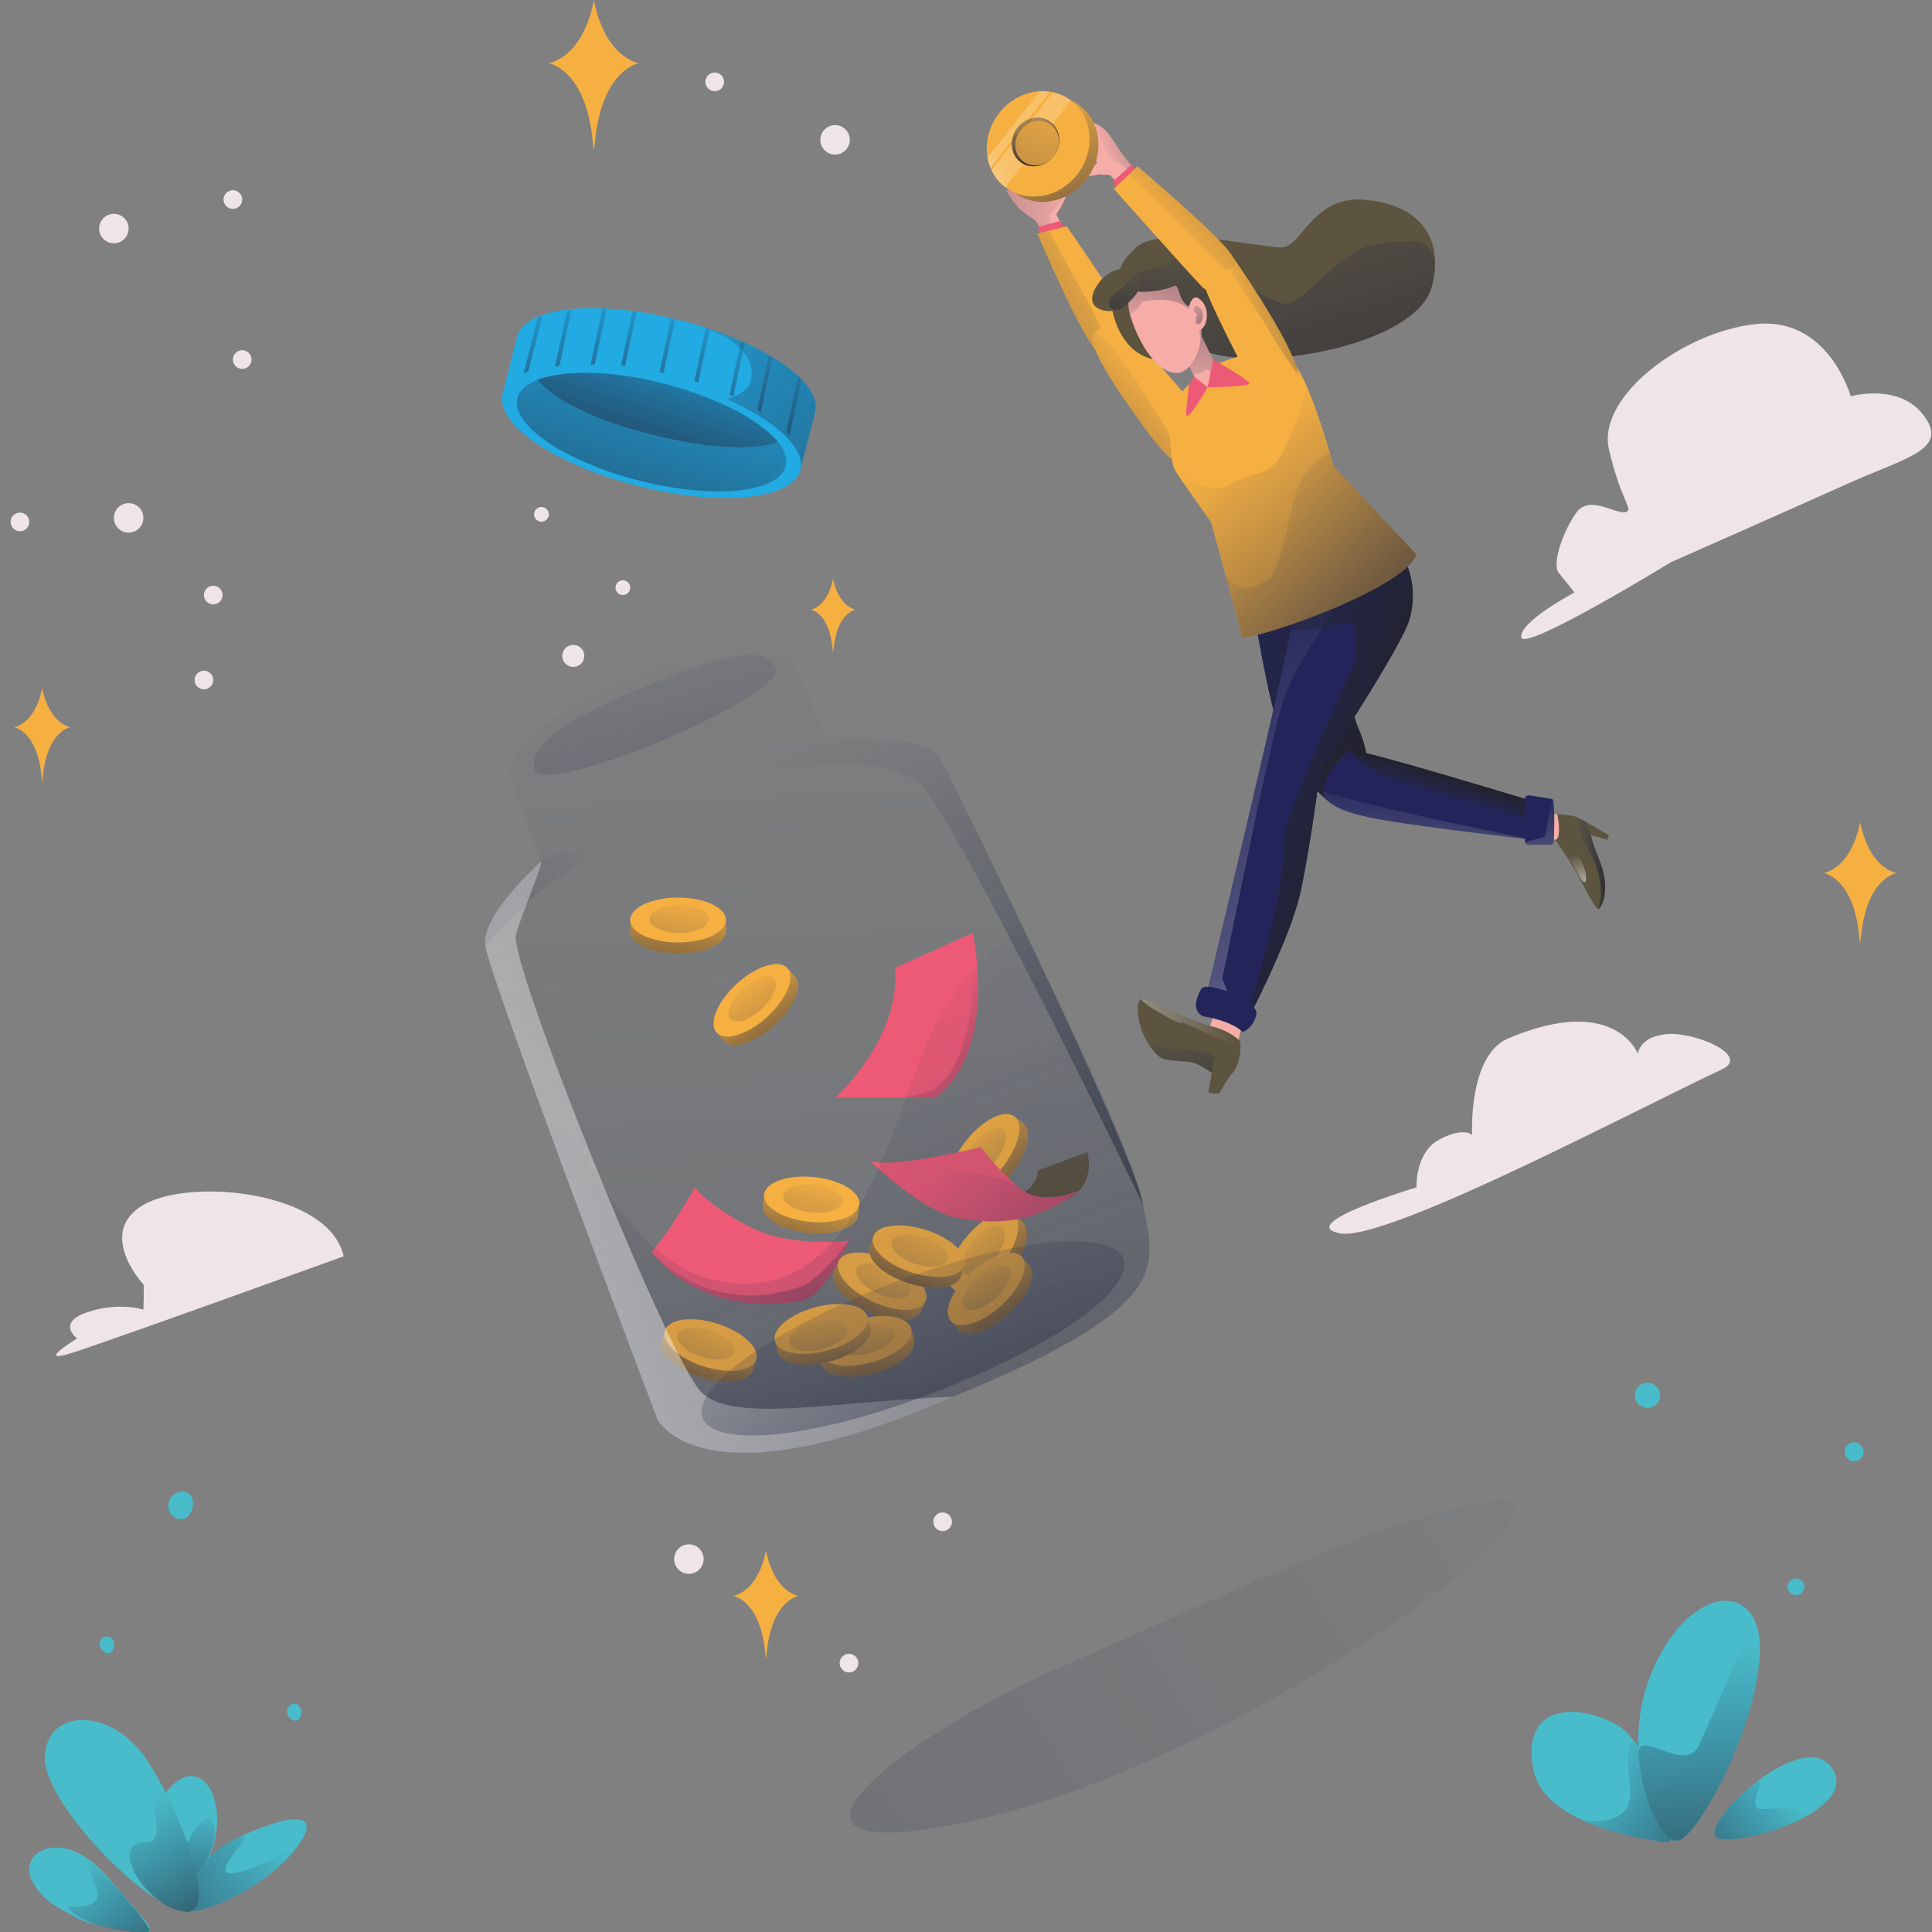 <svg xmlns="http://www.w3.org/2000/svg" xmlns:xlink="http://www.w3.org/1999/xlink" viewBox="0 0 1200 1200">
  <rect x="0" y="0" width="1200" height="1200" fill="#808080" stroke="none"/>
  <defs>
    <style>
      .cls-1 {
        fill: #49bccb;
      }

      .cls-2 {
        fill: url(#linear-gradient);
      }

      .cls-3 {
        fill: url(#linear-gradient-2);
      }

      .cls-4 {
        fill: url(#linear-gradient-3);
      }

      .cls-5 {
        fill: url(#linear-gradient-4);
      }

      .cls-6 {
        fill: url(#linear-gradient-5);
      }

      .cls-7 {
        fill: url(#linear-gradient-6);
      }

      .cls-8 {
        fill: url(#linear-gradient-7);
      }

      .cls-9 {
        fill: #efe4e8;
      }

      .cls-10, .cls-45 {
        opacity: 0.5;
      }

      .cls-10 {
        fill: url(#linear-gradient-8);
      }

      .cls-11 {
        fill: #f6b042;
      }

      .cls-12 {
        fill: #f6ada8;
      }

      .cls-13 {
        fill: url(#linear-gradient-9);
      }

      .cls-14 {
        fill: #5d5440;
      }

      .cls-15 {
        fill: url(#linear-gradient-10);
      }

      .cls-16 {
        fill: url(#linear-gradient-11);
      }

      .cls-17 {
        fill: url(#linear-gradient-12);
      }

      .cls-18 {
        fill: url(#linear-gradient-13);
      }

      .cls-19 {
        fill: #ed5a76;
      }

      .cls-20 {
        fill: url(#linear-gradient-14);
      }

      .cls-21 {
        fill: url(#linear-gradient-15);
      }

      .cls-22 {
        fill: #23255a;
      }

      .cls-23 {
        fill: url(#linear-gradient-16);
      }

      .cls-24 {
        fill: url(#linear-gradient-17);
      }

      .cls-25 {
        fill: url(#linear-gradient-18);
      }

      .cls-26 {
        fill: url(#linear-gradient-19);
      }

      .cls-27 {
        fill: url(#linear-gradient-20);
      }

      .cls-28 {
        fill: url(#linear-gradient-21);
      }

      .cls-29 {
        fill: url(#linear-gradient-22);
      }

      .cls-30 {
        fill: url(#linear-gradient-23);
      }

      .cls-31 {
        fill: url(#linear-gradient-24);
      }

      .cls-32 {
        fill: url(#linear-gradient-25);
      }

      .cls-33 {
        fill: url(#linear-gradient-26);
      }

      .cls-34 {
        fill: url(#linear-gradient-27);
      }

      .cls-35 {
        fill: url(#linear-gradient-28);
      }

      .cls-36 {
        fill: url(#linear-gradient-29);
      }

      .cls-37 {
        fill: url(#linear-gradient-30);
      }

      .cls-38 {
        fill: url(#linear-gradient-31);
      }

      .cls-39 {
        fill: url(#linear-gradient-32);
      }

      .cls-40 {
        fill: url(#linear-gradient-33);
      }

      .cls-41 {
        fill: url(#linear-gradient-34);
      }

      .cls-42 {
        fill: url(#linear-gradient-35);
      }

      .cls-43 {
        fill: url(#linear-gradient-36);
      }

      .cls-44 {
        fill: url(#linear-gradient-37);
      }

      .cls-45 {
        fill: url(#linear-gradient-38);
      }

      .cls-46 {
        fill: url(#linear-gradient-39);
      }

      .cls-47 {
        fill: url(#linear-gradient-40);
      }

      .cls-48 {
        fill: url(#linear-gradient-41);
      }

      .cls-49 {
        fill: url(#linear-gradient-42);
      }

      .cls-50 {
        fill: url(#linear-gradient-43);
      }

      .cls-51 {
        fill: url(#linear-gradient-44);
      }

      .cls-52 {
        fill: url(#linear-gradient-45);
      }

      .cls-53 {
        fill: url(#linear-gradient-46);
      }

      .cls-54 {
        fill: url(#linear-gradient-47);
      }

      .cls-55 {
        fill: url(#linear-gradient-48);
      }

      .cls-56 {
        fill: url(#linear-gradient-49);
      }

      .cls-57 {
        fill: url(#linear-gradient-50);
      }

      .cls-58 {
        fill: url(#linear-gradient-51);
      }

      .cls-59 {
        fill: url(#linear-gradient-52);
      }

      .cls-60 {
        fill: url(#linear-gradient-53);
      }

      .cls-61 {
        fill: url(#linear-gradient-54);
      }

      .cls-62 {
        fill: url(#linear-gradient-55);
      }

      .cls-63 {
        fill: url(#linear-gradient-56);
      }

      .cls-64 {
        fill: url(#linear-gradient-57);
      }

      .cls-65 {
        fill: url(#linear-gradient-58);
      }

      .cls-66 {
        fill: url(#linear-gradient-59);
      }

      .cls-67 {
        fill: url(#linear-gradient-60);
      }

      .cls-68 {
        fill: url(#linear-gradient-61);
      }

      .cls-69 {
        fill: url(#linear-gradient-62);
      }

      .cls-70 {
        fill: url(#linear-gradient-63);
      }

      .cls-71 {
        fill: url(#linear-gradient-65);
      }

      .cls-72 {
        fill: url(#linear-gradient-66);
      }

      .cls-73 {
        fill: url(#linear-gradient-67);
      }

      .cls-74 {
        fill: url(#linear-gradient-68);
      }

      .cls-75 {
        fill: url(#linear-gradient-69);
      }

      .cls-76 {
        fill: url(#linear-gradient-70);
      }

      .cls-77 {
        fill: #22aae2;
      }

      .cls-78 {
        fill: url(#linear-gradient-71);
      }

      .cls-79 {
        fill: url(#linear-gradient-72);
      }

      .cls-80 {
        fill: url(#linear-gradient-73);
      }

      .cls-81 {
        fill: url(#linear-gradient-74);
      }

      .cls-82 {
        fill: url(#linear-gradient-75);
      }

      .cls-83 {
        fill: url(#linear-gradient-76);
      }

      .cls-84 {
        fill: url(#linear-gradient-77);
      }

      .cls-85 {
        fill: url(#linear-gradient-78);
      }

      .cls-86 {
        fill: url(#linear-gradient-79);
      }

      .cls-87 {
        fill: url(#linear-gradient-80);
      }

      .cls-88 {
        fill: url(#linear-gradient-81);
      }

      .cls-89 {
        fill: url(#linear-gradient-82);
      }
    </style>
    <linearGradient id="linear-gradient" x1="195.17" y1="1271.02" x2="138.78" y2="1356.83" gradientTransform="translate(-677.06 109.22) rotate(-29.37)" gradientUnits="userSpaceOnUse">
      <stop offset="0" stop-color="#222e51" stop-opacity="0"/>
      <stop offset="1" stop-color="#231f20"/>
    </linearGradient>
    <linearGradient id="linear-gradient-2" x1="-43.97" y1="1165.47" x2="-92.43" y2="1276.83" gradientTransform="translate(-991.15 624.21) rotate(-64.66)" xlink:href="#linear-gradient"/>
    <linearGradient id="linear-gradient-3" x1="166.01" y1="1137.42" x2="11.73" y2="1210.2" gradientTransform="matrix(0.98, -0.18, 0.18, 0.98, -195.14, 51.46)" xlink:href="#linear-gradient"/>
    <linearGradient id="linear-gradient-4" x1="70.54" y1="1119.81" x2="120.26" y2="1235.09" gradientTransform="matrix(1.26, -0.25, 0.19, 0.98, -220.59, 44.6)" xlink:href="#linear-gradient"/>
    <linearGradient id="linear-gradient-5" x1="975.04" y1="1100.46" x2="1066.59" y2="1214.12" gradientTransform="translate(-189.97 221.1) rotate(-11.82)" xlink:href="#linear-gradient"/>
    <linearGradient id="linear-gradient-6" x1="1052.47" y1="1023.11" x2="1075.83" y2="1248.62" gradientUnits="userSpaceOnUse">
      <stop offset="0" stop-color="#222e51" stop-opacity="0"/>
      <stop offset="0.09" stop-color="#222d4d" stop-opacity="0.09"/>
      <stop offset="1" stop-color="#231f20"/>
    </linearGradient>
    <linearGradient id="linear-gradient-7" x1="1112.8" y1="1112.1" x2="1014.72" y2="1190.22" gradientTransform="matrix(1, 0, 0, 1, 0, 0)" xlink:href="#linear-gradient"/>
    <linearGradient id="linear-gradient-8" x1="1001" y1="872.14" x2="-444.49" y2="1762.95" gradientTransform="matrix(1, 0, 0, 1, 0, 0)" xlink:href="#linear-gradient"/>
    <linearGradient id="linear-gradient-9" x1="684.68" y1="97.45" x2="765.61" y2="66.3" gradientTransform="matrix(1, 0, 0, 1, 0, 0)" xlink:href="#linear-gradient"/>
    <linearGradient id="linear-gradient-10" x1="763.37" y1="629.3" x2="613.91" y2="660.66" gradientUnits="userSpaceOnUse">
      <stop offset="0" stop-color="#fff" stop-opacity="0"/>
      <stop offset="1" stop-color="#fff"/>
    </linearGradient>
    <linearGradient id="linear-gradient-11" x1="738.11" y1="639.77" x2="745.14" y2="716.49" gradientUnits="userSpaceOnUse">
      <stop offset="0" stop-color="#222e51" stop-opacity="0"/>
      <stop offset="0.12" stop-color="#222c4b" stop-opacity="0.12"/>
      <stop offset="1" stop-color="#231f20"/>
    </linearGradient>
    <linearGradient id="linear-gradient-12" x1="672.24" y1="125.53" x2="453.04" y2="133.9" gradientTransform="matrix(1, 0, 0, 1, 0, 0)" xlink:href="#linear-gradient"/>
    <linearGradient id="linear-gradient-13" x1="769.46" y1="80.7" x2="859.54" y2="362.47" gradientUnits="userSpaceOnUse">
      <stop offset="0.09" stop-color="#222e51" stop-opacity="0"/>
      <stop offset="1" stop-color="#231f20"/>
    </linearGradient>
    <linearGradient id="linear-gradient-14" x1="691.93" y1="169.49" x2="525.33" y2="273.78" gradientUnits="userSpaceOnUse">
      <stop offset="0" stop-color="#222e51" stop-opacity="0"/>
      <stop offset="0.12" stop-color="#222c4b" stop-opacity="0.12"/>
      <stop offset="1" stop-color="#231f20"/>
    </linearGradient>
    <linearGradient id="linear-gradient-15" x1="718.25" y1="234.11" x2="598.04" y2="341.78" xlink:href="#linear-gradient-14"/>
    <linearGradient id="linear-gradient-16" x1="688.9" y1="372.81" x2="884.7" y2="441.89" gradientTransform="matrix(1, 0, 0, 1, 0, 0)" xlink:href="#linear-gradient"/>
    <linearGradient id="linear-gradient-17" x1="1017.35" y1="1123.22" x2="1032.32" y2="1138.01" gradientTransform="translate(-534.92 515.95) rotate(-47.03)" xlink:href="#linear-gradient-11"/>
    <linearGradient id="linear-gradient-18" x1="1019.03" y1="1116.49" x2="1001.58" y2="1148.96" gradientTransform="translate(-534.92 515.95) rotate(-47.03)" xlink:href="#linear-gradient-10"/>
    <linearGradient id="linear-gradient-19" x1="887.86" y1="481.93" x2="884.22" y2="592.15" gradientUnits="userSpaceOnUse">
      <stop offset="0" stop-color="#fff" stop-opacity="0"/>
      <stop offset="0.52" stop-color="#fff" stop-opacity="0.21"/>
      <stop offset="1" stop-color="#fff"/>
    </linearGradient>
    <linearGradient id="linear-gradient-20" x1="889.94" y1="504.93" x2="897.88" y2="477.86" gradientTransform="matrix(1, 0, 0, 1, 0, 0)" xlink:href="#linear-gradient"/>
    <linearGradient id="linear-gradient-21" x1="951.11" y1="494.73" x2="973.21" y2="564.94" xlink:href="#linear-gradient-19"/>
    <linearGradient id="linear-gradient-22" x1="747.56" y1="370.41" x2="941.92" y2="729.34" xlink:href="#linear-gradient-19"/>
    <linearGradient id="linear-gradient-23" x1="679.23" y1="437.97" x2="878.98" y2="504.55" gradientTransform="matrix(1, 0, 0, 1, 0, 0)" xlink:href="#linear-gradient"/>
    <linearGradient id="linear-gradient-24" x1="742.97" y1="237.37" x2="757.88" y2="116.77" gradientUnits="userSpaceOnUse">
      <stop offset="0" stop-color="#222e51" stop-opacity="0"/>
      <stop offset="0.02" stop-color="#222c4b" stop-opacity="0.12"/>
      <stop offset="1" stop-color="#231f20"/>
    </linearGradient>
    <linearGradient id="linear-gradient-25" x1="758.33" y1="276.35" x2="923.98" y2="484.04" gradientTransform="matrix(1, 0, 0, 1, 0, 0)" xlink:href="#linear-gradient"/>
    <linearGradient id="linear-gradient-26" x1="760.38" y1="313.55" x2="1085.44" y2="524.51" gradientTransform="matrix(1, 0, 0, 1, 0, 0)" xlink:href="#linear-gradient"/>
    <linearGradient id="linear-gradient-27" x1="769.87" y1="199.57" x2="869.63" y2="163.7" xlink:href="#linear-gradient-14"/>
    <linearGradient id="linear-gradient-28" x1="589.69" y1="83.48" x2="711.93" y2="180.66" gradientTransform="translate(690.09 -535.87) rotate(83.75)" xlink:href="#linear-gradient"/>
    <linearGradient id="linear-gradient-29" x1="676.03" y1="54.02" x2="541.45" y2="156.14" gradientTransform="translate(70.31 -178.01) rotate(16.13)" gradientUnits="userSpaceOnUse">
      <stop offset="0" stop-color="#fff" stop-opacity="0"/>
      <stop offset="0.04" stop-color="#fff" stop-opacity="0.07"/>
      <stop offset="0.09" stop-color="#fff" stop-opacity="0.13"/>
      <stop offset="0.16" stop-color="#fff" stop-opacity="0.18"/>
      <stop offset="0.26" stop-color="#fff" stop-opacity="0.21"/>
      <stop offset="0.52" stop-color="#fff" stop-opacity="0.21"/>
      <stop offset="1" stop-color="#fff"/>
    </linearGradient>
    <linearGradient id="linear-gradient-30" x1="657.5" y1="56.72" x2="545.14" y2="141.98" xlink:href="#linear-gradient-29"/>
    <linearGradient id="linear-gradient-31" x1="608.03" y1="68.85" x2="632.84" y2="111.26" gradientTransform="translate(513.57 -530.09) rotate(69.37)" xlink:href="#linear-gradient"/>
    <linearGradient id="linear-gradient-32" x1="629.59" y1="52.5" x2="603.98" y2="324.55" gradientTransform="translate(514.56 -530.58) rotate(69.37)" xlink:href="#linear-gradient"/>
    <linearGradient id="linear-gradient-33" x1="708.12" y1="224.33" x2="747.59" y2="81.23" gradientTransform="translate(57.54 -129.68) rotate(10.64)" xlink:href="#linear-gradient"/>
    <linearGradient id="linear-gradient-34" x1="709.66" y1="133.02" x2="712.21" y2="269.09" gradientTransform="translate(57.54 -129.68) rotate(10.64)" xlink:href="#linear-gradient-13"/>
    <linearGradient id="linear-gradient-35" x1="684.88" y1="156.53" x2="691.61" y2="237.85" gradientTransform="translate(57.54 -129.68) rotate(10.64)" xlink:href="#linear-gradient-13"/>
    <linearGradient id="linear-gradient-36" x1="727.74" y1="193.13" x2="766.67" y2="224.38" gradientTransform="matrix(1.12, 0.2, -0.22, 1.14, -36.47, -183.91)" xlink:href="#linear-gradient"/>
    <linearGradient id="linear-gradient-37" x1="724.41" y1="145.44" x2="844.46" y2="38.3" xlink:href="#linear-gradient-14"/>
    <linearGradient id="linear-gradient-38" x1="492.41" y1="345.8" x2="574.69" y2="2148.39" gradientTransform="matrix(1, 0, 0, 1, 0, 0)" xlink:href="#linear-gradient"/>
    <linearGradient id="linear-gradient-39" x1="570.32" y1="638.12" x2="714.56" y2="759.16" gradientTransform="matrix(1, 0, 0, 1, 0, 0)" xlink:href="#linear-gradient"/>
    <linearGradient id="linear-gradient-40" x1="424.27" y1="552.46" x2="413.1" y2="634.74" gradientTransform="matrix(1, 0, 0, 1, 0, 0)" xlink:href="#linear-gradient"/>
    <linearGradient id="linear-gradient-41" x1="424.68" y1="554.24" x2="398.6" y2="706.28" gradientTransform="matrix(1, 0, 0, 1, 0, 0)" xlink:href="#linear-gradient"/>
    <linearGradient id="linear-gradient-42" x1="476.43" y1="565.66" x2="465.26" y2="647.95" gradientTransform="translate(-276.65 508.62) rotate(-42.39)" xlink:href="#linear-gradient"/>
    <linearGradient id="linear-gradient-43" x1="476.84" y1="567.45" x2="450.76" y2="719.48" gradientTransform="translate(-6.83 36.44)" xlink:href="#linear-gradient"/>
    <linearGradient id="linear-gradient-44" x1="420.89" y1="702.81" x2="409.71" y2="785.1" gradientTransform="matrix(1, 0.1, -0.1, 1, 159.36, -14.46)" xlink:href="#linear-gradient"/>
    <linearGradient id="linear-gradient-45" x1="421.29" y1="704.6" x2="395.22" y2="856.63" gradientTransform="translate(1226.02 325.95) rotate(90)" xlink:href="#linear-gradient"/>
    <linearGradient id="linear-gradient-46" x1="529.15" y1="683.12" x2="517.97" y2="765.4" gradientTransform="translate(-265.89 743.39) rotate(-50.93)" xlink:href="#linear-gradient"/>
    <linearGradient id="linear-gradient-47" x1="529.55" y1="684.9" x2="503.48" y2="836.94" gradientTransform="translate(84 75.04)" xlink:href="#linear-gradient"/>
    <linearGradient id="linear-gradient-48" x1="576.9" y1="645.3" x2="565.72" y2="727.58" gradientTransform="translate(-265.89 743.39) rotate(-50.93)" xlink:href="#linear-gradient"/>
    <linearGradient id="linear-gradient-49" x1="577.3" y1="647.08" x2="551.23" y2="799.12" gradientTransform="translate(36.98 51.95)" xlink:href="#linear-gradient"/>
    <linearGradient id="linear-gradient-50" x1="456.55" y1="747.52" x2="528.83" y2="949.13" gradientTransform="matrix(1, 0, 0, 1, 0, 0)" xlink:href="#linear-gradient"/>
    <linearGradient id="linear-gradient-51" x1="477.43" y1="755.31" x2="466.26" y2="837.59" gradientTransform="translate(447.86 -106.73) rotate(25.17)" xlink:href="#linear-gradient"/>
    <linearGradient id="linear-gradient-52" x1="477.84" y1="757.09" x2="451.76" y2="909.12" gradientTransform="translate(1322.42 320.51) rotate(90)" xlink:href="#linear-gradient"/>
    <linearGradient id="linear-gradient-53" x1="479.59" y1="786.53" x2="468.41" y2="868.82" gradientTransform="matrix(0.97, -0.25, 0.25, 0.97, -128.73, 175.33)" xlink:href="#linear-gradient"/>
    <linearGradient id="linear-gradient-54" x1="479.99" y1="788.31" x2="453.92" y2="940.35" gradientTransform="translate(60.54 27.26)" xlink:href="#linear-gradient"/>
    <linearGradient id="linear-gradient-55" x1="497.13" y1="699.1" x2="485.95" y2="781.38" gradientTransform="matrix(0.95, 0.3, -0.3, 0.95, 316.87, -56.69)" xlink:href="#linear-gradient"/>
    <linearGradient id="linear-gradient-56" x1="497.53" y1="700.88" x2="471.46" y2="852.92" gradientTransform="translate(1288.94 282.1) rotate(90)" xlink:href="#linear-gradient"/>
    <linearGradient id="linear-gradient-57" x1="391.5" y1="793.77" x2="380.32" y2="876.05" gradientTransform="matrix(0.95, 0.3, -0.3, 0.95, 316.87, -56.69)" xlink:href="#linear-gradient"/>
    <linearGradient id="linear-gradient-58" x1="391.9" y1="795.55" x2="365.83" y2="947.58" gradientTransform="translate(1254.29 446.02) rotate(90)" xlink:href="#linear-gradient"/>
    <linearGradient id="linear-gradient-59" x1="455.23" y1="772.43" x2="444.05" y2="854.71" gradientTransform="matrix(0.97, -0.25, 0.25, 0.97, -128.73, 175.33)" xlink:href="#linear-gradient"/>
    <linearGradient id="linear-gradient-60" x1="455.63" y1="774.21" x2="429.56" y2="926.25" gradientTransform="translate(57.75 33.93)" xlink:href="#linear-gradient"/>
    <linearGradient id="linear-gradient-61" x1="555.35" y1="697.83" x2="544.18" y2="780.11" gradientTransform="matrix(0.74, -0.67, 0.67, 0.74, -278.55, 643.47)" xlink:href="#linear-gradient"/>
    <linearGradient id="linear-gradient-62" x1="555.76" y1="699.61" x2="529.68" y2="851.65" gradientTransform="translate(59.74 83.53)" xlink:href="#linear-gradient"/>
    <linearGradient id="linear-gradient-63" x1="588.67" y1="717.11" x2="841.11" y2="924.34" gradientTransform="matrix(1, 0, 0, 1, 0, 0)" xlink:href="#linear-gradient"/>
    <linearGradient id="linear-gradient-65" x1="520.04" y1="448.7" x2="773.74" y2="1003.34" gradientTransform="matrix(1, 0, 0, 1, 0, 0)" xlink:href="#linear-gradient"/>
    <linearGradient id="linear-gradient-66" x1="375.32" y1="548.6" x2="-63.46" y2="634.08" gradientTransform="matrix(1, 0, 0, 1, 0, 0)" xlink:href="#linear-gradient"/>
    <linearGradient id="linear-gradient-67" x1="468.4" y1="596.62" x2="985.13" y2="1815.34" gradientTransform="matrix(1, 0, 0, 1, 0, 0)" xlink:href="#linear-gradient"/>
    <linearGradient id="linear-gradient-68" x1="717.38" y1="549.59" x2="-142.46" y2="1064.27" xlink:href="#linear-gradient-10"/>
    <linearGradient id="linear-gradient-69" x1="381.97" y1="379.46" x2="546.02" y2="930.13" gradientTransform="matrix(0.94, 0.02, 0.02, 0.99, 18.69, -7.36)" xlink:href="#linear-gradient"/>
    <linearGradient id="linear-gradient-70" x1="532.22" y1="746.39" x2="652.49" y2="1082.7" gradientTransform="matrix(0.89, 0.05, 0.1, 1.07, -21, -86.19)" xlink:href="#linear-gradient"/>
    <linearGradient id="linear-gradient-71" x1="348.2" y1="176.29" x2="653.91" y2="525.11" gradientTransform="matrix(1, 0, 0, 1, 0, 0)" xlink:href="#linear-gradient"/>
    <linearGradient id="linear-gradient-72" x1="400.84" y1="182.96" x2="382.81" y2="473.3" gradientTransform="translate(684.63 -126.45) rotate(90)" xlink:href="#linear-gradient"/>
    <linearGradient id="linear-gradient-73" x1="398.65" y1="213.95" x2="389.09" y2="367.81" gradientTransform="translate(90.86 -100.17) rotate(14.25)" xlink:href="#linear-gradient"/>
    <linearGradient id="linear-gradient-74" x1="354.7" y1="169.58" x2="351.85" y2="319.03" gradientTransform="matrix(1.21, -0.31, -0.21, 0.98, -11.69, 110.26)" xlink:href="#linear-gradient"/>
    <linearGradient id="linear-gradient-75" x1="371.32" y1="177.24" x2="368.53" y2="323.3" gradientTransform="matrix(1.21, -0.31, -0.21, 0.98, -11.69, 110.26)" xlink:href="#linear-gradient"/>
    <linearGradient id="linear-gradient-76" x1="393.04" y1="188.84" x2="390.25" y2="334.89" gradientTransform="matrix(1.21, -0.31, -0.21, 0.98, -11.69, 110.26)" xlink:href="#linear-gradient"/>
    <linearGradient id="linear-gradient-77" x1="412.98" y1="201.19" x2="410.21" y2="346.49" gradientTransform="matrix(1.21, -0.31, -0.21, 0.98, -11.69, 110.26)" xlink:href="#linear-gradient"/>
    <linearGradient id="linear-gradient-78" x1="433.65" y1="216.68" x2="430.87" y2="361.98" gradientTransform="matrix(1.21, -0.31, -0.21, 0.98, -11.69, 110.26)" xlink:href="#linear-gradient"/>
    <linearGradient id="linear-gradient-79" x1="450.56" y1="229.53" x2="447.63" y2="382.63" gradientTransform="matrix(1.21, -0.31, -0.21, 0.98, -11.69, 110.26)" xlink:href="#linear-gradient"/>
    <linearGradient id="linear-gradient-80" x1="468.91" y1="248.47" x2="465.93" y2="404.08" gradientTransform="matrix(1.21, -0.31, -0.21, 0.98, -11.69, 110.26)" xlink:href="#linear-gradient"/>
    <linearGradient id="linear-gradient-81" x1="318.1" y1="146.94" x2="315.3" y2="293.36" gradientTransform="matrix(1.28, -0.52, -0.25, 0.97, -26.42, 194.87)" xlink:href="#linear-gradient"/>
    <linearGradient id="linear-gradient-82" x1="335.67" y1="165.52" x2="332.87" y2="311.93" gradientTransform="matrix(1.21, -0.31, -0.21, 0.98, -11.69, 110.26)" xlink:href="#linear-gradient"/>
  </defs>
  <g id="Layer_Plant_2" data-name="Layer_Plant 2">
    <g id="leaf_8" data-name="leaf 8">
      <path class="cls-1" d="M109.6,1178.27s-26.54-48.83-1.26-70.56S152,1146.92,109.6,1178.27Z"/>
      <path class="cls-2" d="M109.6,1178.27s-17.28-31.79-10.67-55.49c1.58-5.67,14.48,28.66,17.12,22.79C132.71,1108.53,147.65,1145.27,109.6,1178.27Z"/>
    </g>
    <g id="leaf_7" data-name="leaf 7">
      <path class="cls-1" d="M47,1190.91c-10.42-6.25-19.63-8.86-27-22.59-9.55-17.77,18.72-34.81,46.42-3s26.8,31,26.48,33.83S57.38,1197.17,47,1190.91Z"/>
      <path class="cls-3" d="M92.86,1199.16c-1,3.08-44.69-1.41-50.77-15.29,0,0,17.2,2.87,18.43-6.37,1-7.23-12.73-26-5.87-22.25S93.88,1196.08,92.86,1199.16Z"/>
    </g>
    <g id="leaf_6" data-name="leaf 6">
      <path class="cls-1" d="M116.32,1186.82s-1.18-29,28.39-43.82,59.12-21.35,39.44,4.7S123.62,1189.64,116.32,1186.82Z"/>
      <path class="cls-4" d="M116.32,1186.82s-1.18-29,28.39-43.82-50.38,48.92,39.44,4.7C164.47,1173.75,123.62,1189.64,116.32,1186.82Z"/>
    </g>
    <g id="leaf_5" data-name="leaf 5">
      <path class="cls-1" d="M87.33,1087.83c-21.18-26.36-57-26.4-59.49,2.09s62.62,94.85,87.17,97.51S105.66,1110.65,87.33,1087.83Z"/>
      <path class="cls-5" d="M87.33,1087.83c-21.18-26.36,27.31,56.72,3.22,56.45s-.09,40.49,24.46,43.15S105.66,1110.65,87.33,1087.83Z"/>
    </g>
    <path class="cls-1" d="M104.56,934.29c-1.07,7.29,8.12,12.79,12.77,6.8s2.22-12.37-1-14S105.64,927,104.56,934.29Z"/>
    <path class="cls-1" d="M178.28,1062.71c-.32,4.41,5.26,8.16,7.71,4.69s.76-7.46-1.16-8.6A4.48,4.48,0,0,0,178.28,1062.71Z"/>
    <path class="cls-1" d="M62,1020.81c-.32,4.41,5.25,8.16,7.7,4.69s.77-7.46-1.16-8.6A4.47,4.47,0,0,0,62,1020.81Z"/>
  </g>
  <g id="Layer_Plant_1" data-name="Layer_Plant 1">
    <g id="leaf_1" data-name="leaf 1">
      <path class="cls-1" d="M1034,1144.2a4.69,4.69,0,0,0,5.13-5.87c-4.38-16.21-17-57.21-35-67.07-27.25-14.92-59.72-10.74-51.56,28.29C959.23,1131.6,1014.44,1141.64,1034,1144.2Z"/>
      <path class="cls-6" d="M1033.81,1144.18a4.7,4.7,0,0,0,5.13-6c-3.38-11.6-11-35.64-20.59-51.74-4.42-7.43-9.6-7.8-5.9,23.62,3.73,31.6-41.07,16-24,22.85S1024,1142.88,1033.81,1144.18Z"/>
    </g>
    <g id="leaf_2" data-name="leaf 2">
      <path class="cls-1" d="M1044.08,1142.64c-13.08,7.57-41.48-52.55-16.83-107s69-53.45,65.77-6.84S1057.15,1135.07,1044.08,1142.64Z"/>
      <path class="cls-7" d="M1044.08,1142.64c-8.7,5-24.18-19.88-26.32-53.17-1.07-16.75,29.25,12.79,37.5-5.44,24.64-54.47,41-101.86,37.76-55.25S1057.15,1135.07,1044.08,1142.64Z"/>
    </g>
    <g id="leaf_3" data-name="leaf 3">
      <path class="cls-1" d="M1067.72,1142c17.59,4.1,89-18.63,69.59-44.59C1118.09,1071.8,1050.13,1137.93,1067.72,1142Z"/>
      <path class="cls-8" d="M1067.72,1142c8.74,2,30.8-2.55,48.38-10.87,17.79-8.42-9.1-8.2-21.63-7.42s8.9-27.77-8.66-12.76C1070.15,1124.38,1059.43,1140.1,1067.72,1142Z"/>
    </g>
    <circle class="cls-1" cx="1151.64" cy="901.68" r="5.88"/>
    <circle class="cls-1" cx="1115.51" cy="985.56" r="5.17"/>
    <circle class="cls-1" cx="1023.29" cy="866.69" r="7.81"/>
  </g>
  <g id="Layer_BUBBLES">
    <circle class="cls-9" cx="132.45" cy="369.58" r="5.8"/>
    <circle class="cls-9" cx="527.32" cy="1033.01" r="5.8"/>
    <circle class="cls-9" cx="585.49" cy="945.21" r="5.8"/>
    <circle class="cls-9" cx="443.93" cy="50.85" r="5.8"/>
    <circle class="cls-9" cx="150.44" cy="223.33" r="5.8"/>
    <circle class="cls-9" cx="144.64" cy="123.93" r="5.8"/>
    <circle class="cls-9" cx="12.38" cy="324.19" r="5.8"/>
    <circle class="cls-9" cx="79.9" cy="321.67" r="9.16"/>
    <circle class="cls-9" cx="70.73" cy="141.96" r="9.16"/>
    <circle class="cls-9" cx="518.68" cy="86.85" r="9.16"/>
    <circle class="cls-9" cx="386.88" cy="365" r="4.58"/>
    <circle class="cls-9" cx="336.32" cy="319.46" r="4.58"/>
    <circle class="cls-9" cx="356.08" cy="407.4" r="6.85"/>
    <circle class="cls-9" cx="427.89" cy="968.37" r="9.16"/>
    <circle class="cls-9" cx="126.65" cy="422.37" r="5.8"/>
  </g>
  <g id="Layer_shadow">
    <path class="cls-10" d="M923.49,932.83c-67.75,11.72-150.07,52.79-264.38,102.44-99.08,43-201.37,123.82-66.25,98C770.49,1099.32,1007.31,918.34,923.49,932.83Z"/>
  </g>
  <g id="Layer_CLOUDS">
    <path id="cloud3" class="cls-9" d="M1037.77,349.24s73.65-32.5,109.71-48.76,63-21,47.74-42-45.71-12.36-45.71-12.36-13.71-49.54-58.92-44.83-98.72,45-91.26,77.68,16.09,38.08,10,39.18-21.91-10.75-30,0-15.72,32.09-11.14,37.68S977.93,368,977.93,368,943.81,386,944.82,395.79,1037.77,349.24,1037.77,349.24Z"/>
    <path id="cloud2" class="cls-9" d="M1069.39,664.29c18.49-8.61-16.89-23.62-34.16-22s-17.9,12.25-17.9,12.25-14.08-37.71-80.64-9.52c-24.88,10.54-22.34,59.81-22.34,59.81s-5.34-5.08-20.45,3-14.08,29.66-14.08,29.66-76.2,22.74-47.76,28.54S1017.33,688.53,1069.39,664.29Z"/>
    <path id="cloud1" class="cls-9" d="M213.42,780.33S63.08,834.8,42.76,840.9s5.08-9.58,5.08-9.58-13.2-9.77,6.61-16.35,34.61-1.49,34.61-1.49.59-15.24,0-15.75-29.38-32.15,0-49.34S204.79,740.07,213.42,780.33Z"/>
  </g>
  <g id="Layer_DIAMONDS">
    <path class="cls-11" d="M1155.44,510.49s0,1.57-.08,4.26c0-2.51-.07-4-.07-4s-3.67,26.28-22.46,31.57c0,0,18.5,2.79,22,39.35.07.71.13,1.3.19,1.8.09,1.37.2,2,.35,1.83.15.25.26-.41.35-1.77.06-.51.13-1.12.2-1.86,3.52-36.56,22-39.35,22-39.35C1159.17,537.06,1155.44,510.49,1155.44,510.49Z"/>
    <path class="cls-11" d="M368.93,0s0,2-.09,5.27c0-3.1-.09-4.91-.09-4.91s-4.54,32.51-27.78,39c0,0,22.88,3.45,27.24,48.67.08.88.16,1.61.24,2.23.1,1.69.24,2.52.42,2.26.18.31.33-.5.43-2.19.08-.63.16-1.39.25-2.3,4.36-45.22,27.24-48.67,27.24-48.67C373.55,32.87,368.93,0,368.93,0Z"/>
    <path class="cls-11" d="M26.23,427.18s0,1.22-.05,3.28c0-1.93-.06-3-.06-3S23.29,447.67,8.8,451.74c0,0,14.26,2.15,17,30.34,0,.55.1,1,.15,1.39.07,1,.15,1.57.27,1.41.11.19.2-.31.26-1.37.05-.39.1-.86.16-1.43,2.72-28.19,17-30.34,17-30.34C29.11,447.67,26.23,427.18,26.23,427.18Z"/>
    <path class="cls-11" d="M517.4,359.17s0,1,0,2.61c0-1.53,0-2.43,0-2.43s-2.25,16.11-13.77,19.35c0,0,11.34,1.71,13.5,24.12,0,.44.08.8.12,1.11.05.84.12,1.25.21,1.12.09.15.16-.25.21-1.09,0-.31.08-.68.13-1.14,2.16-22.41,13.5-24.12,13.5-24.12C519.69,375.46,517.4,359.17,517.4,359.17Z"/>
    <path class="cls-11" d="M475.8,962.89s0,1.41-.07,3.8c0-2.24-.07-3.54-.07-3.54s-3.27,23.47-20.06,28.2c0,0,16.52,2.49,19.67,35.14.06.64.12,1.17.17,1.61.08,1.23.18,1.82.31,1.63.13.23.24-.36.31-1.57.06-.46.12-1,.18-1.67,3.15-32.65,19.68-35.14,19.68-35.14C479.13,986.62,475.8,962.89,475.8,962.89Z"/>
  </g>
  <g id="Layer_CHARACTER1" data-name="Layer CHARACTER1">
    <g id="left_hand" data-name="left hand">
      <path class="cls-12" d="M698.36,117.68l-9.08-9.06-6.67-.32s-10.32,2.22-11.89,1.38-2.71-2.8.34-4.43c1.32-.7,4.64-1.32,7-2,3-.81,3.29-2.43,3.29-2.43l-3.54-6A74.61,74.61,0,0,0,671.06,90c-2.9-1.79-6-2.92-5.78-3.94.38-2.22,11,2.8,11,2.8a18.17,18.17,0,0,0-3.74-3c-1.88-1-5.86-3.69-5.4-4.89.85-2.2,7,1.59,7,1.59s-3.56-3.37-3-4.64,6.67,1.72,6.67,1.72-6.4-4-3.69-4.64,10.08,3.22,12.87,6.26,9.84,14.15,9.84,14.15l14.56,18.36Z"/>
      <path class="cls-13" d="M694.25,101s-9-4.34-9-10.63-8.81-7.65-8.81-7.65-5-7.11-2.33-7.79,10.08,3.22,12.87,6.26,9.84,14.15,9.84,14.15l14.56,18.36Z"/>
    </g>
    <g id="left_foot" data-name="left foot">
      <path class="cls-12" d="M754.71,628l-4.16,12.18,17.59,9.68,3.46-13.16c2.64-6.37,2.79-9.84-2.11-11.57l-5.2-1.11A7.32,7.32,0,0,0,754.71,628Z"/>
      <path class="cls-14" d="M769,645.48a4.07,4.07,0,0,1,1.54,3.19c0,4.61-.74,16.13-7.7,20-5.74,3.17-7.65-2-19.18-7.71-6.11-3-19.24-.7-24-5-13.66-12.42-15.54-35-10.26-35.59,3.43-.39,26.27,12.95,44.55,17.42A41.15,41.15,0,0,1,769,645.48Z"/>
      <path class="cls-15" d="M767.69,648.66c-1.78,1.16-36.32-15.54-34.67-14.14,7.62,6.44-28.93-13.58-23.65-14.17,3.43-.39,26.27,12.95,44.55,17.42C763.25,640.05,769.46,647.5,767.69,648.66Z"/>
      <path class="cls-16" d="M749,653.49s22.54,10.31,13.77,15.16c-5.74,3.17-7.65-2-19.18-7.71-6.11-3-19.24-.7-24-5-13.66-12.42,5-3.69,10.31-4.28S749,653.49,749,653.49Z"/>
      <path class="cls-14" d="M757.48,657.17s5,.22,7.34,2.16,2,5.68,1.23,6.24c-1.57,1.11-8.81,13.52-8.81,13.52s-7.21.93-6.66-1.54c.39-1.8,2.31-11.11,2.88-17.26C753.67,658,757.48,657.17,757.48,657.17Z"/>
    </g>
    <g id="right_hand" data-name="right hand">
      <path class="cls-12" d="M660.69,142l-4.7-8.88s8.53-11.73,7.16-19.08-4.6,3.08-6.37,5.58a16.88,16.88,0,0,1-4.41,4.12s-7.35-3.68-7.79-4.12-9.91-9.55-11.13-9.7,0,2.06,0,2.06-4-2.37-4.6-2.07-1,2.22,0,2.51-3.23,0-3.53.88,3.45,4.5,3.45,4.5-3.48-.19-3.46.67,5.67,9.83,9.9,12.91,8,5.64,8,5.64l4.48,6.82Z"/>
      <path class="cls-17" d="M653.62,143.4l-2-9.77s12.93-12.28,11.56-19.63-4.6,3.08-6.37,5.58a16.88,16.88,0,0,1-4.41,4.12s-7.35-3.68-7.79-4.12-9.91-9.55-11.13-9.7,0,2.06,0,2.06-4-2.37-4.6-2.07-1,2.22,0,2.51-3.23,0-3.53.88,3.45,4.5,3.45,4.5-3.48-.19-3.46.67,5.67,9.83,9.9,12.91,8,5.64,8,5.64l4.48,6.82Z"/>
    </g>
    <g id="hair">
      <path class="cls-14" d="M717.28,182.9s-4,24.8,34.07,36.22S880.15,213,889.29,178,876,125.51,845.52,124,808.19,153.7,796,153.7s-76.68-14.55-91.15.69S717.28,182.9,717.28,182.9Z"/>
      <path class="cls-18" d="M717.28,182.9s-4,24.8,34.07,36.22S880.15,213,889.29,178s-15.83-28.32-33.52-26.48c-23.4,2.43-45.19,37.15-57.38,37.15s-79.07-49.47-93.54-34.23S717.28,182.9,717.28,182.9Z"/>
    </g>
    <g id="right_forearm" data-name="right forearm">
      <path class="cls-19" d="M662.94,144.3c-.34-.68-4.24-7.11-4.24-7.11l-14.39,3.93,3.22,6.57Z"/>
      <path class="cls-11" d="M683.25,220.6c10.75,8.74,26-4.21,22.42-13.54s-43.07-66.48-43.07-66.48l-18.29,4.51S672.5,211.86,683.25,220.6Z"/>
      <path class="cls-20" d="M683.25,220.6c10.75,8.74,8.88,1.77,5.33-7.56s-37.06-69.73-37.06-69.73l-7.21,1.78S672.5,211.86,683.25,220.6Z"/>
    </g>
    <g id="right_arm" data-name="right arm">
      <path class="cls-11" d="M726.32,284.15c7.11,6.43,18-25,10.83-37.28-3.21-5.5-28.84-31.9-34.51-42.21s-16.78-2.42-22.87,2.15,11.67,31.48,20.45,44S719.21,277.71,726.32,284.15Z"/>
      <path class="cls-21" d="M726.32,284.15c7.11,6.43,4-7.41-3.13-19.64-3.2-5.5-37.33-62.27-43.42-57.7s11.67,31.48,20.45,44S719.21,277.71,726.32,284.15Z"/>
    </g>
    <g id="right_thigh" data-name="right thigh">
      <path class="cls-22" d="M775.18,353.72a29.93,29.93,0,0,0,.38,4.64c2.21,18.15,13.15,82.22,19.77,96.28,7.53,16,27.34,51.8,42.58,45.71s13.71-29.71,6.09-47.24S817.33,348,804.38,337.31s-31.64-2.11-29.13,18.55"/>
      <path class="cls-23" d="M775.18,353.72a29.93,29.93,0,0,0,.38,4.64c2.21,18.15,13.15,82.22,19.77,96.28,7.53,16,27.34,51.8,42.58,45.71s13.71-29.71,6.09-47.24S817.33,348,804.38,337.31s-31.64-2.11-29.13,18.55"/>
    </g>
    <g id="right_leg" data-name="right leg">
      <polygon class="cls-12" points="944.48 518.89 973.6 522.61 973.6 508.19 939.07 497.22 944.48 518.89"/>
      <g id="left_shoe" data-name="left shoe">
        <g>
          <path class="cls-14" d="M981.67,518.44a36.56,36.56,0,0,1,11.07,1.47l5.53,1.72,1.06-2.73s-8.25-5-12.32-7.29L983,509.35a32.4,32.4,0,0,0-1.42,6.3A8.06,8.06,0,0,0,981.67,518.44Z"/>
          <path class="cls-14" d="M982.58,509.16a14,14,0,0,1,2.09,1.18,88.31,88.31,0,0,1,4.64,12.72c2.27,7.79,6.36,14.47,7.4,23.6s-1.4,15.84-3.55,17.83a.63.63,0,0,1-1,0c-1.49-1.51-5.5-8.21-10.64-18.15a216.72,216.72,0,0,0-15.62-24.73c4.41-.13,1.41-15.8,1.41-15.8a52.8,52.8,0,0,1,7.27.64C977.78,506.4,980.78,508.3,982.58,509.16Z"/>
          <path class="cls-24" d="M982.58,509.16a14,14,0,0,1,2.09,1.18,88.31,88.31,0,0,1,4.64,12.72c2.27,7.79,6.36,14.47,7.4,23.6s-1.4,15.84-3.55,17.83c-.38.35,1.45-6,1.25-10-.89-18-6.51-22.18-12.64-35.73C976.37,506.84,981.46,510.44,982.58,509.16Z"/>
          <path class="cls-25" d="M971,526.25c1.88-2.52,5.3-.93,10.18,7s4.85,15.9,2.45,14.51-6.54-11.28-8.82-14.3S969.67,528,971,526.25Z"/>
        </g>
      </g>
      <g>
        <path class="cls-22" d="M821.81,491.53c0,7,10.76,13.39,38.19,18s92.27,12.14,92.27,12.14l1.19-23.54S849.59,466.4,841.21,466.4,821.81,484.57,821.81,491.53Z"/>
        <path class="cls-26" d="M821.81,491.53c0,7,10.76,13.39,38.19,18s92.27,12.14,92.27,12.14S849.61,501,821.81,491.53Z"/>
        <path class="cls-27" d="M858.14,482l88.71,26.21,6.61-10.1S849.59,466.4,841.21,466.4,858.14,482,858.14,482Z"/>
      </g>
      <g>
        <path class="cls-22" d="M964,496.29c2-.44,1.31,20.75,1.08,26.8,0,.89-1.11,1.6-2.42,1.6h-13c-1.34,0-2.42-.74-2.42-1.64v-27.4c0-1,1.46-1.83,3-1.59Z"/>
        <path class="cls-28" d="M964,496.29c2-.44,1.31,20.75,1.08,26.8,0,.89-1.11,1.6-2.42,1.6h-13c-1.34,0-2.42-.74-2.42-1.64l12.54-3.4C959.81,518.59,964,496.29,964,496.29Z"/>
      </g>
    </g>
    <g id="left_leg" data-name="left leg">
      <path class="cls-22" d="M860.76,330.2c1,2.54,23.66,22.34,14.68,54.52-4.69,16.8-55.49,93.65-55.49,93.65s-5.45,44.44-12.16,75.56c-6.63,30.69-36,85.59-36,85.59l-23.33-18.11s47-196.59,53.18-229.7c2.75-14.8-6.16-50.12-6.16-50.12S854.62,314.74,860.76,330.2Z"/>
      <path class="cls-29" d="M860.76,330.2c1,2.54-55.78,75.84-64.77,108-4.69,16.8-15.5,66.59-15.5,66.59l-21.3,103.14,12.59,31.58-23.33-18.11s47-196.59,53.18-229.7c2.75-14.8-6.16-50.12-6.16-50.12S854.62,314.74,860.76,330.2Z"/>
      <path class="cls-30" d="M860.76,330.2c1,2.54,23.66,22.34,14.68,54.52-4.69,16.8-55.49,93.65-55.49,93.65s-5.45,44.44-12.16,75.56c-6.63,30.69-36,85.59-36,85.59s26-76.76,25.67-117.79c-.11-15.2,44-110.29,44-110.29s2.12-25.37-3.51-25-18,5.72-36.29,5.29c2.75-14.8-6.16-50.12-6.16-50.12S854.62,314.74,860.76,330.2Z"/>
      <path class="cls-22" d="M746.14,614.19c-6.22,10.78-2.54,15.41,1.38,17.13,0,0,16.71,2.34,24.26,9.64,0,0,6.78-2.1,8.54-10.91S749.2,608.88,746.14,614.19Z"/>
    </g>
    <g id="torso">
      <path class="cls-11" d="M752.73,227.39s-19,13-23.1,22.64c-4.68,11-2.84,36.53,0,41.65s22.44,32.43,22.44,32.43,18.46,66,19,71.15,101.32-28.74,108.72-50.94l-51.48-54.67s-17.65-65.74-28.46-66c-4.76-.09-9.67-5.39-19-4.57C768.91,220.17,752.73,227.39,752.73,227.39Z"/>
      <g>
        <path class="cls-12" d="M732.51,215.35l11.6,22.87a4.81,4.81,0,0,0,8.07.81l3.62-4.57a4.84,4.84,0,0,0,.55-5.1l-15.59-32Z"/>
        <path class="cls-31" d="M732.51,215.35l8.15,16.06c1.59,3.14,9.27-2,9.27-2l5.87,5.06a4.84,4.84,0,0,0,.55-5.1l-15.59-32Z"/>
      </g>
      <path class="cls-32" d="M818.77,258.5l-6.85-17.94s-10.35,34.87-18.12,45-15.11,7-30.75,15.57-36.26-14.6-33.42-9.48,22.44,32.43,22.44,32.43,18.46,66,19,71.15,101.32-28.74,108.72-50.94l-51.48-54.67Z"/>
      <path class="cls-33" d="M826,281.19s-15.29,5.1-21.59,26.41c-3.21,10.82-9.61,47.63-16.2,52.14-19.56,13.38-27-2.76-27-2.76s9.37,33.16,9.94,38.28,101.32-28.74,108.72-50.94l-51.48-54.67Z"/>
      <path class="cls-19" d="M753.55,223.33l-3.48,17.23s25.95-.18,25.95-2.38S753.55,223.33,753.55,223.33Z"/>
      <path class="cls-19" d="M750.07,240.56l-8.57-6.77-3,5.49s-2.15,16.07-1.64,18.71C737.72,262.05,750.07,240.56,750.07,240.56Z"/>
    </g>
    <g id="left_arm" data-name="left arm">
      <path class="cls-11" d="M776.93,237.46c3.75,7.37,31.26,13.75,29.4-4.52s-41.62-74.81-41.62-74.81-23-3.54-19.17,12S773.18,230.09,776.93,237.46Z"/>
      <path class="cls-34" d="M789.06,206.69c3.75,7.37,17.27,26.25,17.27,26.25-1.85-18.26-41.62-74.81-41.62-74.81l-7.88-.35S785.31,199.32,789.06,206.69Z"/>
    </g>
    <g id="coin">
      <ellipse class="cls-11" cx="650.33" cy="92.62" rx="33.78" ry="30.84" transform="translate(186.94 558.21) rotate(-53.24)"/>
      <ellipse class="cls-35" cx="650.33" cy="92.62" rx="33.78" ry="30.84" transform="translate(186.94 558.21) rotate(-53.24)"/>
      <ellipse class="cls-11" cx="644.79" cy="89.36" rx="33.78" ry="30.84" transform="translate(187.33 552.46) rotate(-53.24)"/>
      <path class="cls-36" d="M624.58,116.42a28.66,28.66,0,0,1-8.74-10.7l38.21-48.43a28.48,28.48,0,0,1,11,5Z"/>
      <path class="cls-37" d="M615.25,104.38a30.77,30.77,0,0,1-1.9-6.57l32.59-41.16,6,.26Z"/>
      <g>
        <ellipse class="cls-38" cx="643.17" cy="88.15" rx="15.63" ry="14.27" transform="translate(187.65 550.68) rotate(-53.24)"/>
        <ellipse class="cls-11" cx="644.16" cy="88.88" rx="14.28" ry="13.04" transform="translate(187.45 551.77) rotate(-53.24)"/>
        <ellipse class="cls-39" cx="644.16" cy="88.88" rx="14.28" ry="13.04" transform="translate(187.45 551.77) rotate(-53.24)"/>
      </g>
    </g>
    <g id="head">
      <path class="cls-14" d="M689.78,183s-.1,17.7,10.6,30.41c16.07,19.08,46.83,10.31,44.15-15.48C743.17,184.82,709.33,144.33,689.78,183Z"/>
      <path class="cls-12" d="M709.59,170.24s-12,10.15-7.78,24.89,14.69,34.8,27.56,36.45c7.22.92,13-6.2,15.89-17.18,2.24-8.57,0-21.29-.48-25.15C742.89,174.35,719.84,165.18,709.59,170.24Z"/>
      <path class="cls-40" d="M709.59,170.24s-12,10.15-7.78,24.89c4-1.8,7.92-7.71,7.92-7.71s37.76-9.94,35.53,27c2.24-8.57,0-21.29-.48-25.15C742.89,174.35,719.84,165.18,709.59,170.24Z"/>
      <path class="cls-14" d="M747.27,186.62c-1.64,1.89-7.27,4.84-9.59,3.28-5.66-3.82-5.11-12.1-7.72-12.56-9.81,4.53-30.08,6.11-33.44-.77-6.77-13.83,14.47-31.14,31.67-27.91S751.71,181.5,747.27,186.62Z"/>
      <path class="cls-41" d="M747.27,186.62c-1.64,1.89-7.27,4.84-9.59,3.28-5.66-3.82-5.11-12.1-7.72-12.56-9.81,4.53-30.08,6.11-33.44-.77-3.57-7.29,22-6.85,35.4-17.36C749.12,162.44,751.71,181.5,747.27,186.62Z"/>
      <path class="cls-14" d="M707.41,169.38c.2-3.43-17.8-6.56-26.77,9.13s11.28,17,17.05,12.3C713.44,177.87,707.21,172.81,707.41,169.38Z"/>
      <path class="cls-42" d="M707.41,169.38c.2-3.43-5.14,5.71-14.62,12.72s-.87,13.44,4.9,8.71C713.44,177.87,707.21,172.81,707.41,169.38Z"/>
      <path class="cls-12" d="M738,193s1.74-13.34,8.42-6.06,1.75,21.17-3.82,17.6S738,193,738,193Z"/>
      <path class="cls-43" d="M741.33,192.92c.15-.82.54-5.34,4.08-1.4s.83,11.54-2.13,9.62c-1.64-1.06.4-6.17.4-6.17S741.17,193.74,741.33,192.92Z"/>
    </g>
    <g id="left_forearm" data-name="left forearm">
      <polygon class="cls-19" points="695.58 118.26 690.76 113.13 702.92 102.22 707.37 107.76 695.58 118.26"/>
      <path class="cls-11" d="M746.79,178.3c8.46,8.73,24.27-9.22,17.92-20.17s-58.2-54.83-58.2-54.83l-14.71,14S738.34,169.58,746.79,178.3Z"/>
      <path class="cls-44" d="M761.16,167.59s9.9,1.49,3.55-9.46-58.2-54.83-58.2-54.83l-5.11,4.64Z"/>
    </g>
  </g>
  <g id="Layer_JAR">
    <g id="GLASS_2" data-name="GLASS 2">
      <path class="cls-45" d="M403.64,416.87c-47.24,18-67.05,33-79.24,46.8s-6.91,21.25-6.91,21.25,14.12,36.71,18.09,50.48c-3.84,4.2-36.43,32.84-34.15,51.89s106.78,294,106.78,294,25.9,55.61,183.61-13.72C731.52,810.43,716.75,785.79,710,748.39S592.05,486.5,585.13,473.06c-8-15.63-39.74-13.4-63.4-15-6.41-.43-10.06-1-11-3.5S494.41,402.5,482,401.37C463.39,399.68,450.87,398.92,403.64,416.87Z"/>
    </g>
    <g id="MONEY">
      <g id="BILL_3" data-name="BILL 3">
        <path class="cls-19" d="M556,601.13l48.17-21.64s16.25,72-23,102.34H518.68S559.48,645.84,556,601.13Z"/>
        <path class="cls-46" d="M583.19,674.31c27.51-25.28,21-94.82,21-94.82s16.25,72-23,102.34H518.68S571.12,685.4,583.19,674.31Z"/>
      </g>
      <g id="COIN11">
        <path class="cls-11" d="M450.87,578.39c0,7.7-13.3,13.94-29.71,13.94s-29.71-6.24-29.71-13.94c0-2.54.35-9.12.35-9.12s18.36-4.82,29.36-4.82c12.93,0,24.76.6,28.85,6C451.11,571.92,450.87,576.75,450.87,578.39Z"/>
        <path class="cls-47" d="M450.87,578.39c0,7.7-13.3,13.94-29.71,13.94s-29.71-6.24-29.71-13.94c0-2.54.35-9.12.35-9.12s18.36-4.82,29.36-4.82c12.93,0,24.76.6,28.85,6C451.11,571.92,450.87,576.75,450.87,578.39Z"/>
        <ellipse class="cls-11" cx="421.16" cy="571.43" rx="29.71" ry="13.94"/>
        <ellipse class="cls-11" cx="421.83" cy="570.84" rx="18.45" ry="8.66"/>
        <ellipse class="cls-48" cx="421.83" cy="570.84" rx="18.45" ry="8.66"/>
      </g>
      <g id="COIN10">
        <path class="cls-11" d="M493.71,606.48c5.19,5.68-.43,19.26-12.55,30.32s-26.16,15.42-31.35,9.74c-1.71-1.88-5.88-7-5.88-7s10.31-15.93,18.43-23.35c9.55-8.71,18.7-16.24,25.36-15C489.52,601.54,492.61,605.27,493.71,606.48Z"/>
        <path class="cls-49" d="M493.71,606.48c5.19,5.68-.43,19.26-12.55,30.32s-26.16,15.42-31.35,9.74c-1.71-1.88-5.88-7-5.88-7s10.31-15.93,18.43-23.35c9.55-8.71,18.7-16.24,25.36-15C489.52,601.54,492.61,605.27,493.71,606.48Z"/>
        <ellipse class="cls-11" cx="467.07" cy="621.37" rx="29.71" ry="13.94" transform="translate(-296.79 477.28) rotate(-42.39)"/>
        <ellipse class="cls-11" cx="467.16" cy="620.48" rx="18.45" ry="8.66" transform="translate(-296.17 477.11) rotate(-42.39)"/>
        <ellipse class="cls-50" cx="467.16" cy="620.48" rx="18.45" ry="8.66" transform="translate(-296.17 477.11) rotate(-42.39)"/>
      </g>
      <g id="COIN9">
        <path class="cls-11" d="M533,754.77c-.76,7.66-14.61,12.57-30.94,11s-28.95-9.13-28.2-16.79c.25-2.53,1.25-9,1.25-9s18.75-3,29.69-1.91c12.87,1.27,24.58,3,28.12,8.82C533.86,748.36,533.15,753.15,533,754.77Z"/>
        <path class="cls-51" d="M533,754.77c-.76,7.66-14.61,12.57-30.94,11s-28.95-9.13-28.2-16.79c.25-2.53,1.25-9,1.25-9s18.75-3,29.69-1.91c12.87,1.27,24.58,3,28.12,8.82C533.86,748.36,533.15,753.15,533,754.77Z"/>
        <ellipse class="cls-11" cx="504.11" cy="744.92" rx="13.94" ry="29.71" transform="translate(-286.79 1173.3) rotate(-84.35)"/>
        <ellipse class="cls-11" cx="504.83" cy="744.4" rx="8.66" ry="18.45" transform="translate(-285.62 1173.55) rotate(-84.35)"/>
        <ellipse class="cls-52" cx="504.83" cy="744.4" rx="8.66" ry="18.45" transform="translate(-285.62 1173.55) rotate(-84.35)"/>
      </g>
      <g id="COIN8">
        <path class="cls-11" d="M634.87,758.74c6,4.86,2.44,19.12-7.9,31.86s-23.57,19.14-29.55,14.28c-2-1.59-6.85-6-6.85-6s7.82-17.29,14.75-25.83c8.15-10,16.08-18.84,22.85-18.61C630,754.48,633.6,757.71,634.87,758.74Z"/>
        <path class="cls-53" d="M634.87,758.74c6,4.86,2.44,19.12-7.9,31.86s-23.57,19.14-29.55,14.28c-2-1.59-6.85-6-6.85-6s7.82-17.29,14.75-25.83c8.15-10,16.08-18.84,22.85-18.61C630,754.48,633.6,757.71,634.87,758.74Z"/>
        <ellipse class="cls-11" cx="610.74" cy="777.43" rx="29.71" ry="13.94" transform="translate(-377.77 761.67) rotate(-50.93)"/>
        <ellipse class="cls-11" cx="610.7" cy="776.54" rx="18.45" ry="8.66" transform="translate(-377.09 761.31) rotate(-50.93)"/>
        <ellipse class="cls-54" cx="610.7" cy="776.54" rx="18.45" ry="8.66" transform="translate(-377.09 761.31) rotate(-50.93)"/>
      </g>
      <g id="COIN7">
        <path class="cls-11" d="M635.6,697.84c6,4.85,2.44,19.11-7.9,31.85S604.13,748.83,598.15,744c-2-1.6-6.86-6-6.86-6s7.83-17.29,14.76-25.83c8.15-10,16.07-18.84,22.85-18.61C630.72,693.57,634.33,696.81,635.6,697.84Z"/>
        <path class="cls-55" d="M635.6,697.84c6,4.85,2.44,19.11-7.9,31.85S604.13,748.83,598.15,744c-2-1.6-6.86-6-6.86-6s7.83-17.29,14.76-25.83c8.15-10,16.07-18.84,22.85-18.61C630.72,693.57,634.33,696.81,635.6,697.84Z"/>
        <ellipse class="cls-11" cx="611.47" cy="716.52" rx="29.71" ry="13.94" transform="translate(-330.21 739.72) rotate(-50.93)"/>
        <ellipse class="cls-11" cx="611.43" cy="715.63" rx="18.45" ry="8.66" transform="translate(-329.53 739.36) rotate(-50.93)"/>
        <ellipse class="cls-56" cx="611.43" cy="715.63" rx="18.45" ry="8.66" transform="translate(-329.53 739.36) rotate(-50.93)"/>
      </g>
      <g id="BILL_2" data-name="BILL 2">
        <path class="cls-19" d="M527.32,770.48s-34.64,4.74-60.16-7.79-35.67-25-35.67-25-16.25,28.69-26.75,39.69c0,0,28.44,42.48,93.79,30.44C512.47,805.3,527.32,770.48,527.32,770.48Z"/>
        <path class="cls-57" d="M527.32,770.48c-1.08,1-17.14,24.69-31.68,29.26s-53.49,15.23-90.9-22.31c0,0,28.44,42.48,93.79,30.44C512.47,805.3,527.32,770.48,527.32,770.48Z"/>
      </g>
      <g id="COIN6">
        <path class="cls-11" d="M571.81,814.69c-3.27,7-18,7-32.82,0s-24.24-18.28-21-25.25c1.07-2.3,4.19-8.1,4.19-8.1s18.67,3.44,28.63,8.12c11.69,5.5,22.15,11.08,23.55,17.71C574.78,808.93,572.51,813.21,571.81,814.69Z"/>
        <path class="cls-58" d="M571.81,814.69c-3.27,7-18,7-32.82,0s-24.24-18.28-21-25.25c1.07-2.3,4.19-8.1,4.19-8.1s18.67,3.44,28.63,8.12c11.69,5.5,22.15,11.08,23.55,17.71C574.78,808.93,572.51,813.21,571.81,814.69Z"/>
        <ellipse class="cls-11" cx="547.88" cy="795.76" rx="13.94" ry="29.71" transform="translate(-405.33 953.21) rotate(-64.83)"/>
        <ellipse class="cls-11" cx="548.73" cy="795.5" rx="8.66" ry="18.45" transform="translate(-404.61 953.84) rotate(-64.83)"/>
        <ellipse class="cls-59" cx="548.73" cy="795.5" rx="8.66" ry="18.45" transform="translate(-404.61 953.84) rotate(-64.83)"/>
      </g>
      <g id="COIN5">
        <path class="cls-11" d="M567.7,832.08c2,7.44-9.32,16.86-25.19,21s-30.32,1.54-32.28-5.91c-.65-2.45-2-8.91-2-8.91s16.52-9.33,27.16-12.14c12.5-3.29,24.1-5.72,29.43-1.53C566.28,825.76,567.28,830.49,567.7,832.08Z"/>
        <path class="cls-60" d="M567.7,832.08c2,7.44-9.32,16.86-25.19,21s-30.32,1.54-32.28-5.91c-.65-2.45-2-8.91-2-8.91s16.52-9.33,27.16-12.14c12.5-3.29,24.1-5.72,29.43-1.53C566.28,825.76,567.28,830.49,567.7,832.08Z"/>
        <ellipse class="cls-11" cx="537.19" cy="832.91" rx="29.71" ry="13.94" transform="translate(-194.42 164.28) rotate(-14.76)"/>
        <ellipse class="cls-11" cx="537.68" cy="832.17" rx="18.45" ry="8.66" transform="translate(-194.21 164.39) rotate(-14.76)"/>
        <ellipse class="cls-61" cx="537.68" cy="832.17" rx="18.45" ry="8.66" transform="translate(-194.21 164.39) rotate(-14.76)"/>
      </g>
      <g id="COIN4">
        <path class="cls-11" d="M596.86,792.76c-2.32,7.34-16.89,9.27-32.53,4.31s-26.44-14.94-24.11-22.28c.77-2.41,3.1-8.58,3.1-8.58s18.95.95,29.44,4.28c12.32,3.91,23.42,8.06,25.68,14.45C599.05,786.66,597.36,791.2,596.86,792.76Z"/>
        <path class="cls-62" d="M596.86,792.76c-2.32,7.34-16.89,9.27-32.53,4.31s-26.44-14.94-24.11-22.28c.77-2.41,3.1-8.58,3.1-8.58s18.95.95,29.44,4.28c12.32,3.91,23.42,8.06,25.68,14.45C599.05,786.66,597.36,791.2,596.86,792.76Z"/>
        <ellipse class="cls-11" cx="570.65" cy="777.14" rx="13.94" ry="29.71" transform="translate(-342.66 1086.1) rotate(-72.4)"/>
        <ellipse class="cls-11" cx="571.46" cy="776.78" rx="8.66" ry="18.45" transform="translate(-341.75 1086.63) rotate(-72.4)"/>
        <ellipse class="cls-63" cx="571.46" cy="776.78" rx="8.66" ry="18.45" transform="translate(-341.75 1086.63) rotate(-72.4)"/>
      </g>
      <g id="COIN3">
        <path class="cls-11" d="M467.55,851.06c-2.32,7.33-16.89,9.26-32.53,4.3s-26.44-14.93-24.11-22.27c.77-2.42,3.09-8.59,3.09-8.59s19,1,29.45,4.29c12.32,3.9,23.41,8.06,25.68,14.45C469.74,845,468.05,849.5,467.55,851.06Z"/>
        <path class="cls-64" d="M467.55,851.06c-2.32,7.33-16.89,9.26-32.53,4.3s-26.44-14.93-24.11-22.27c.77-2.42,3.09-8.59,3.09-8.59s19,1,29.45,4.29c12.32,3.9,23.41,8.06,25.68,14.45C469.74,845,468.05,849.5,467.55,851.06Z"/>
        <ellipse class="cls-11" cx="441.34" cy="835.44" rx="13.94" ry="29.71" transform="translate(-488.44 1003.51) rotate(-72.4)"/>
        <ellipse class="cls-11" cx="442.15" cy="835.07" rx="8.66" ry="18.45" transform="matrix(0.3, -0.95, 0.95, 0.3, -487.53, 1004.04)"/>
        <ellipse class="cls-65" cx="442.15" cy="835.07" rx="8.66" ry="18.45" transform="matrix(0.3, -0.95, 0.95, 0.3, -487.53, 1004.04)"/>
      </g>
      <g id="COIN2">
        <path class="cls-11" d="M540.54,824.64c2,7.45-9.31,16.87-25.18,21.05s-30.32,1.53-32.28-5.91c-.65-2.45-2-8.91-2-8.91s16.52-9.34,27.16-12.14c12.5-3.29,24.1-5.72,29.43-1.53C539.12,818.32,540.13,823.06,540.54,824.64Z"/>
        <path class="cls-66" d="M540.54,824.64c2,7.45-9.31,16.87-25.18,21.05s-30.32,1.53-32.28-5.91c-.65-2.45-2-8.91-2-8.91s16.52-9.34,27.16-12.14c12.5-3.29,24.1-5.72,29.43-1.53C539.12,818.32,540.13,823.06,540.54,824.64Z"/>
        <ellipse class="cls-11" cx="510.04" cy="825.48" rx="29.71" ry="13.94" transform="translate(-193.42 157.12) rotate(-14.76)"/>
        <ellipse class="cls-11" cx="510.53" cy="824.74" rx="18.45" ry="8.66" transform="matrix(0.97, -0.25, 0.25, 0.97, -193.22, 157.23)"/>
        <ellipse class="cls-67" cx="510.53" cy="824.74" rx="18.45" ry="8.66" transform="matrix(0.97, -0.25, 0.25, 0.97, -193.22, 157.23)"/>
      </g>
      <g id="COIN1">
        <path class="cls-11" d="M639.19,785.74c5.19,5.68-.43,19.26-12.55,30.32s-26.15,15.43-31.34,9.74c-1.71-1.88-5.88-7-5.88-7s10.3-15.93,18.43-23.35c9.55-8.71,18.69-16.24,25.36-15C635,780.8,638.09,784.53,639.19,785.74Z"/>
        <path class="cls-68" d="M639.19,785.74c5.19,5.68-.43,19.26-12.55,30.32s-26.15,15.43-31.34,9.74c-1.71-1.88-5.88-7-5.88-7s10.3-15.93,18.43-23.35c9.55-8.71,18.69-16.24,25.36-15C635,780.8,638.09,784.53,639.19,785.74Z"/>
        <ellipse class="cls-11" cx="612.55" cy="800.63" rx="29.71" ry="13.94" transform="translate(-379.61 622.21) rotate(-42.39)"/>
        <ellipse class="cls-11" cx="612.65" cy="799.74" rx="18.45" ry="8.66" transform="translate(-378.99 622.04) rotate(-42.39)"/>
        <ellipse class="cls-69" cx="612.65" cy="799.74" rx="18.45" ry="8.66" transform="translate(-378.99 622.04) rotate(-42.39)"/>
      </g>
      <g id="BILL_1" data-name="BILL 1">
        <path class="cls-14" d="M615.27,748.39s29.88-5,29.2-21.26l30.82-11.5s6.7,20.54-13.85,30S615.27,748.39,615.27,748.39Z"/>
        <path class="cls-19" d="M670.21,739.72c1.45-1.07-22.69,10.66-37.25-2a170.72,170.72,0,0,1-23.7-25.17S557,725.46,540.77,721.4c0,0,32.26,31.47,54.61,35.19S641.13,761.05,670.21,739.72Z"/>
        <path class="cls-70" d="M670.21,739.72c1.45-1.07-22.69,10.66-37.25-2S557,725.46,540.77,721.4c0,0,32.26,31.47,54.61,35.19S641.13,761.05,670.21,739.72Z"/>
      </g>
    </g>
    <g id="GLASS_1" data-name="GLASS 1">
      <path class="cls-45" d="M403.64,416.87c-47.24,18-67.05,33-79.24,46.8s-6.91,21.25-6.91,21.25,14.12,36.71,18.09,50.48c-3.84,4.2-36.43,32.84-34.15,51.89s106.78,294,106.78,294,25.9,55.61,183.61-13.72C731.52,810.43,716.75,785.79,710,748.39S592.05,486.5,585.13,473.06c-8-15.63-39.74-13.4-63.4-15-6.41-.43-10.06-1-11-3.5S494.41,402.5,482,401.37C463.39,399.68,450.87,398.92,403.64,416.87Z"/>
      <path class="cls-71" d="M710,748.39C703.17,711,592.05,486.5,585.13,473.06c-8-15.63-39.74-13.4-63.4-15-6.41-.43-57.24,22.57-43.68,20.71s70.6-12.36,93.45,8.54S710,748.39,710,748.39"/>
      <path class="cls-72" d="M301.43,587.29c-2.28-19,30.31-47.69,34.15-51.89,1.08-1.19,3.33-4.37,39.38-11,10.55-1.94-4.59,3.09-34,25.1-15.46,11.54-39.48,37.76-39.48,37.76"/>
      <path class="cls-73" d="M635.87,577.05S593.2,595.1,568.2,666.77,514.62,815,438.43,793.67s-137.9-213.86-137-206.38c2.29,19,106.78,294,106.78,294s25.9,55.61,183.61-13.72C731.52,810.43,716.75,785.79,710,748.39S635.87,577.05,635.87,577.05Z"/>
      <path class="cls-74" d="M335.58,535.4c-3.84,4.2-36.43,32.84-34.15,51.89s106.78,294,106.78,294,25.9,55.61,183.61-13.72c-72.51,2.55-135.68,16.76-155.93-2.54S315.58,596.45,320.43,580.48,339.42,531.19,335.58,535.4Z"/>
      <path class="cls-75" d="M481.82,414.78c7.42,17.4-144.07,81.3-149.66,63.28s32.73-36.59,63.1-49.37C437.16,411.06,474.4,397.38,481.82,414.78Z"/>
      <path class="cls-76" d="M697.62,781.6c7.11,18.78-41.26,54.06-117.77,83.45s-136.41,34.22-143.52,15.44S482,824.34,554.1,797,690.51,762.81,697.62,781.6Z"/>
    </g>
  </g>
  <g id="Layer_CAP">
    <g>
      <circle class="cls-77" cx="428.78" cy="245.84" r="11.22"/>
      <g>
        <path class="cls-77" d="M422.28,198.85c-51.07-13-96.28-8.5-101,10l-9.51,37.46,185,47,9.51-37.46C511,237.31,473.36,211.82,422.28,198.85Z"/>
        <path class="cls-78" d="M422.28,198.85S474,209.39,466,237.39s-154.23,8.9-154.23,8.9l185,47,9.51-37.46C511,237.31,473.36,211.82,422.28,198.85Z"/>
        <ellipse class="cls-77" cx="404.64" cy="268.37" rx="34.52" ry="95.42" transform="translate(44.95 594.52) rotate(-75.75)"/>
        <ellipse class="cls-79" cx="404.64" cy="268.37" rx="31.08" ry="85.92" transform="translate(44.95 594.52) rotate(-75.75)"/>
        <path class="cls-80" d="M483.14,274.52s-20.57,10-78.86-4.75-70.24-34-70.24-34,26.5-10.95,78.24,2.45C469.28,253.82,483.14,274.52,483.14,274.52Z"/>
      </g>
      <polygon class="cls-81" points="369.38 226.5 366.75 226.41 374.25 191.61 376.87 191.77 369.38 226.5"/>
      <polygon class="cls-82" points="388.22 227.37 385.78 226.66 392.93 193.29 395.51 193.59 388.22 227.37"/>
      <polygon class="cls-83" points="412.09 231.89 409.65 231.19 416.79 197.81 419.38 198.11 412.09 231.89"/>
      <polygon class="cls-84" points="433.73 237.39 431.29 236.68 438.39 203.49 440.84 204.29 433.73 237.39"/>
      <polygon class="cls-85" points="455.51 246.04 453.07 245.34 460.17 212.14 462.62 212.95 455.51 246.04"/>
      <polygon class="cls-86" points="472.46 256.55 470.34 254.37 477.68 220.75 479.89 221.99 472.46 256.55"/>
      <polygon class="cls-87" points="490.46 270.33 488.34 268.16 495.81 233.94 497.89 235.77 490.46 270.33"/>
      <polygon class="cls-88" points="328.21 230.64 325.26 231.85 334.04 197.27 336.99 196.06 328.21 230.64"/>
      <polygon class="cls-89" points="347.47 227.18 344.67 227.91 352.18 193.1 354.98 192.38 347.47 227.18"/>
    </g>
  </g>
</svg>
